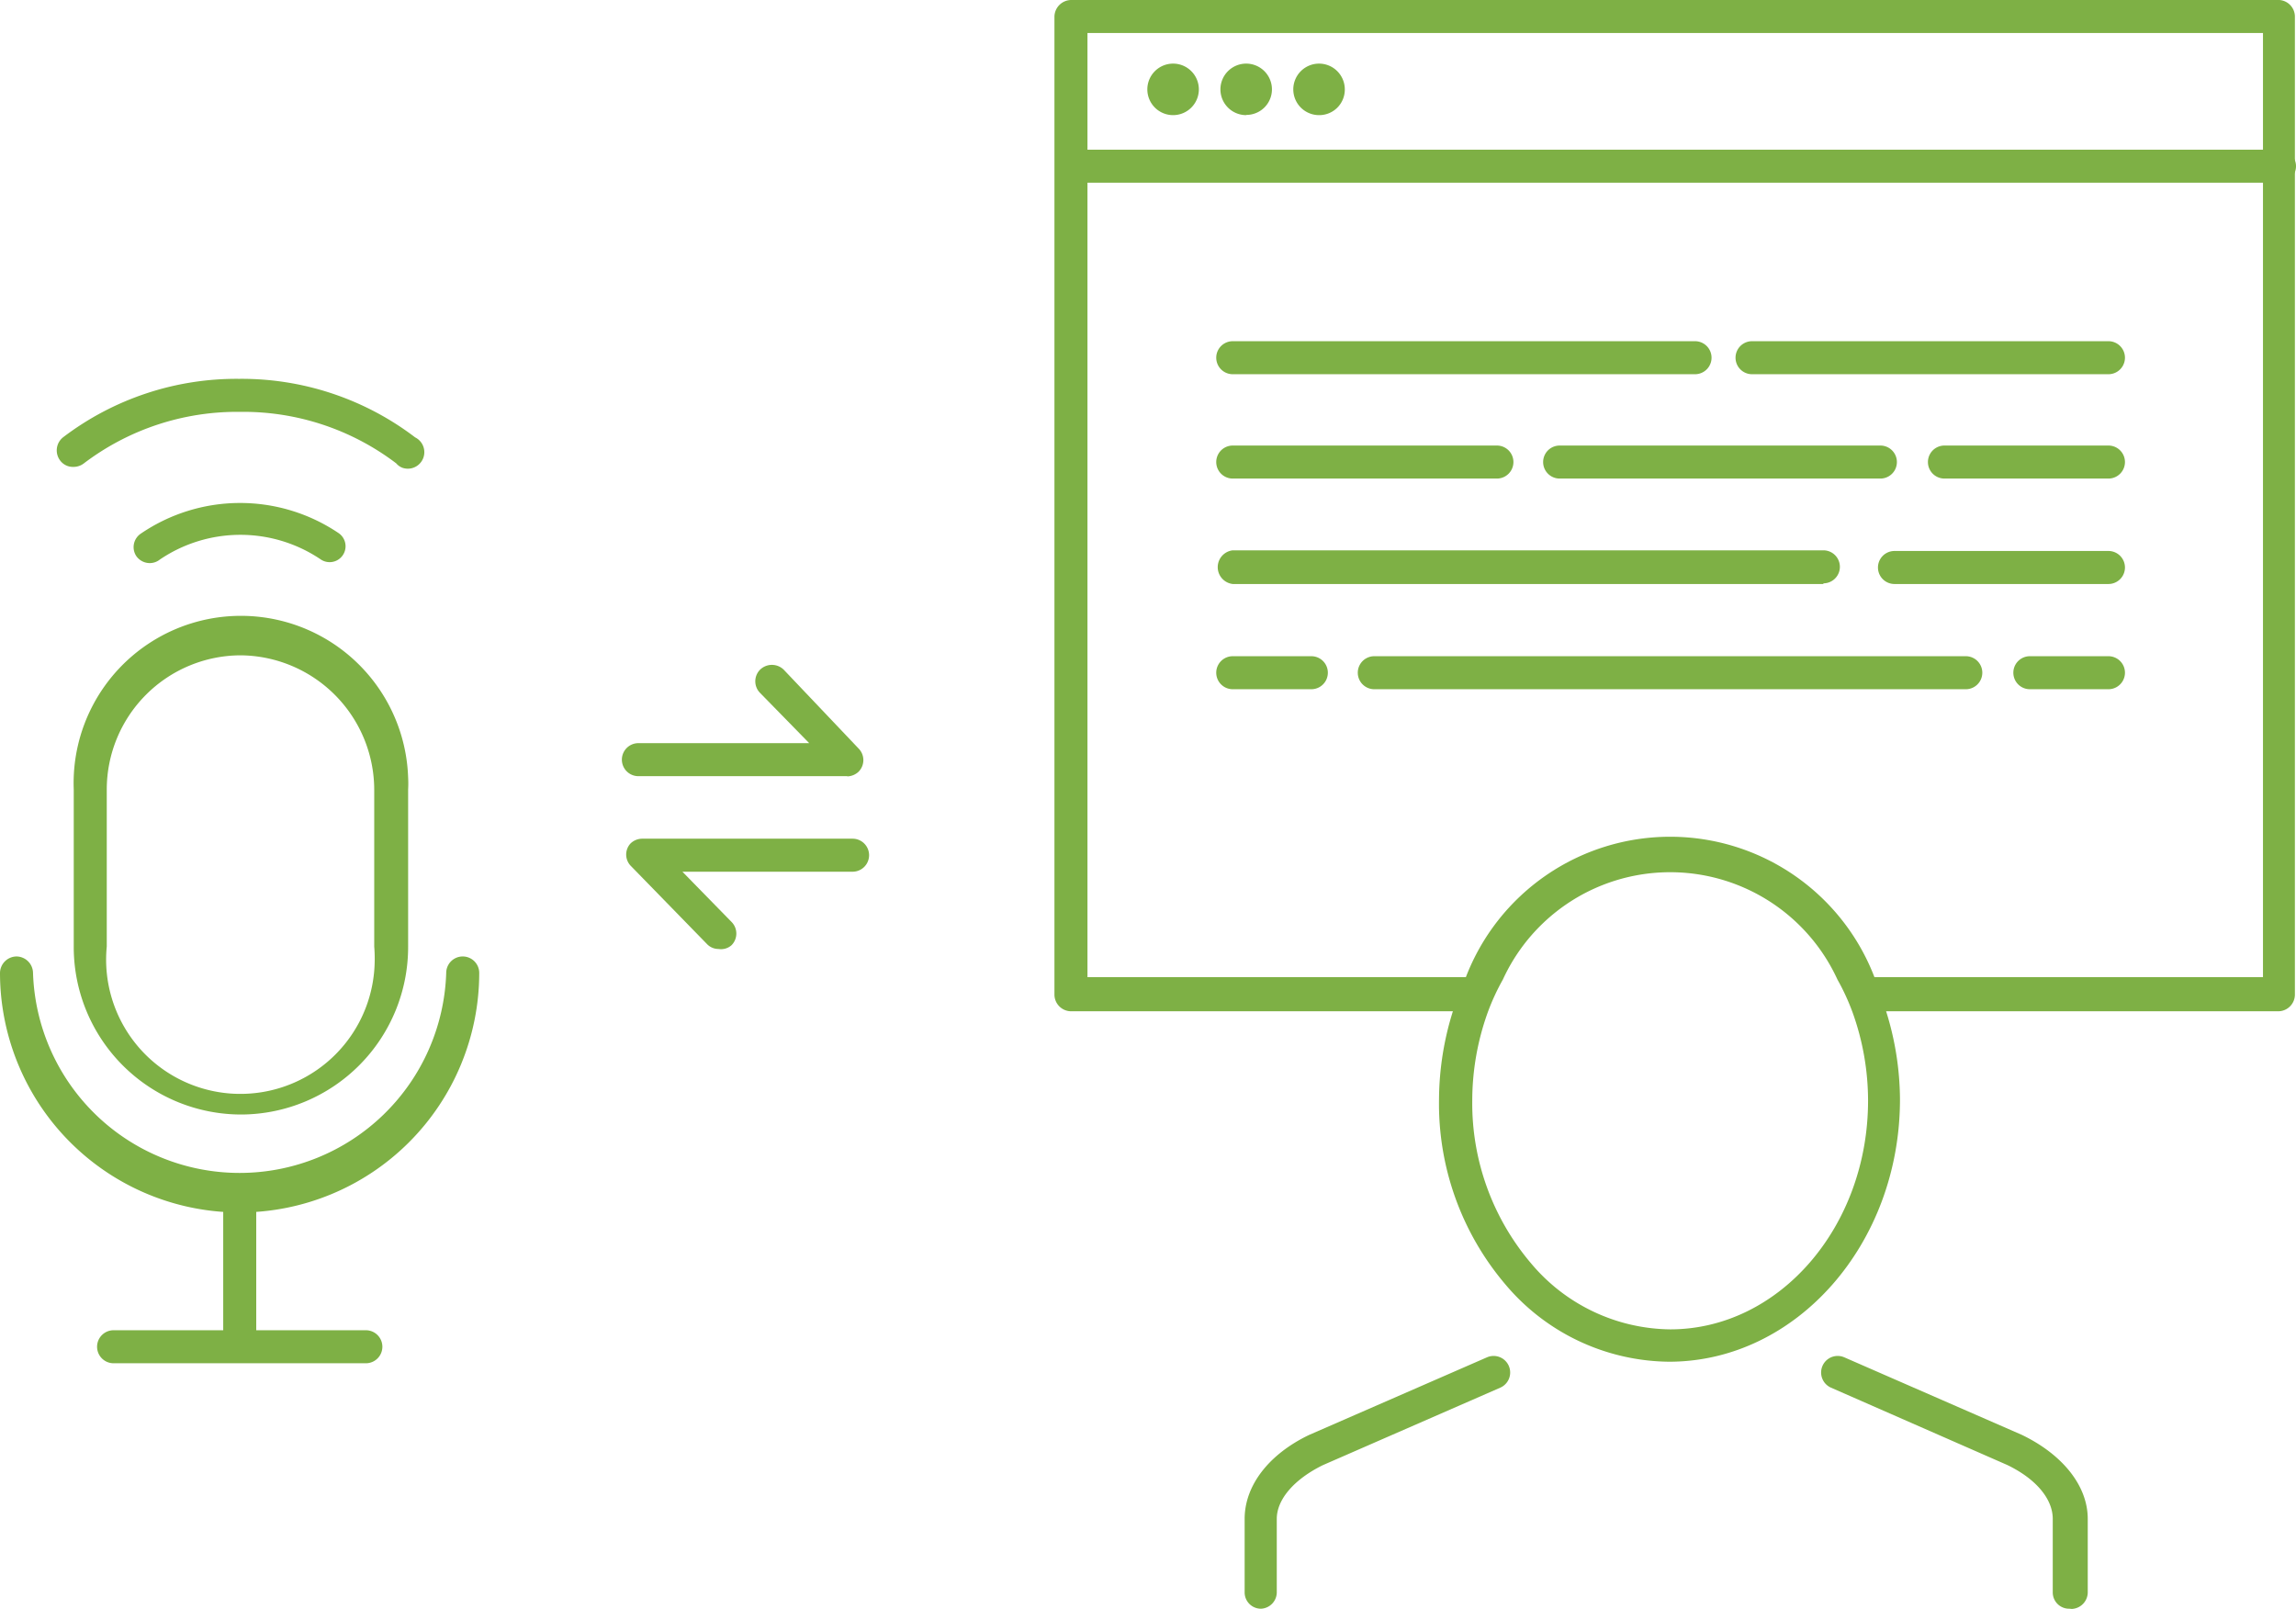 <svg xmlns="http://www.w3.org/2000/svg" viewBox="0 0 104.3 73.09"><defs><style>.cls-1{fill:#7eb045;}</style></defs><title>main_icon5_hover</title><g id="Layer_2" data-name="Layer 2"><g id="Layer_1-2" data-name="Layer 1"><path class="cls-1" d="M103.55,8.3H49.16a.75.75,0,1,1,0-1.5h54.39a.75.75,0,0,1,0,1.5Z"/><path class="cls-1" d="M77,17H56a.75.75,0,0,1,0-1.5H77A.75.75,0,0,1,77,17Z"/><path class="cls-1" d="M82.83,26.53H56A.77.77,0,0,1,56,25H82.83a.75.75,0,0,1,0,1.5Z"/><path class="cls-1" d="M89.3,31.31H62.43a.75.75,0,0,1,0-1.5H89.3a.75.75,0,0,1,0,1.5Z"/><path class="cls-1" d="M95.78,17H79.59a.75.75,0,0,1,0-1.5H95.78a.75.75,0,0,1,0,1.5Z"/><path class="cls-1" d="M67.93,21.74H56a.75.75,0,0,1,0-1.5H68a.75.75,0,0,1,0,1.5Z"/><path class="cls-1" d="M59.52,31.31H56a.75.75,0,0,1,0-1.5h3.57a.75.75,0,0,1,0,1.5h0Z"/><path class="cls-1" d="M95.78,31.31H92.21a.75.75,0,0,1,0-1.5h3.57a.75.75,0,0,1,0,1.5Z"/><path class="cls-1" d="M85.42,21.74H70.85a.75.75,0,0,1,0-1.5H85.42a.75.75,0,0,1,0,1.5Z"/><path class="cls-1" d="M95.78,21.74H88.33a.75.75,0,0,1,0-1.5h7.45a.75.75,0,0,1,0,1.5Z"/><path class="cls-1" d="M95.78,26.53H86.06a.75.75,0,0,1,0-1.5h9.72a.75.75,0,0,1,0,1.5Z"/><circle class="cls-1" cx="53.3" cy="4.07" r="0.66"/><path class="cls-1" d="M53.3,5.23a1.17,1.17,0,1,1,1.16-1.18v0A1.17,1.17,0,0,1,53.3,5.23Zm0-1.33a.18.18,0,0,0-.17.17c0,.18.33.18.33,0A.17.17,0,0,0,53.3,3.9Z"/><circle class="cls-1" cx="56.61" cy="4.07" r="0.66"/><path class="cls-1" d="M56.61,5.23a1.17,1.17,0,1,1,1.17-1.17h0a1.16,1.16,0,0,1-1.16,1.16Zm0-1.33a.17.17,0,0,0-.16.17c0,.18.33.18.33,0a.18.18,0,0,0-.17-.17Z"/><circle class="cls-1" cx="59.93" cy="4.07" r="0.66"/><path class="cls-1" d="M59.93,5.23a1.17,1.17,0,1,1,1.16-1.18v0A1.16,1.16,0,0,1,59.93,5.23Zm0-1.33a.17.17,0,0,0-.16.17c0,.18.32.18.32,0A.17.17,0,0,0,59.93,3.9Z"/><path class="cls-1" d="M103.55,0H48.65a.77.77,0,0,0-.75.75V45.19a.76.76,0,0,0,.75.75H66a13.54,13.54,0,0,0-.63,4,12.67,12.67,0,0,0,3,8.39,9.83,9.83,0,0,0,7.45,3.53c5.78,0,10.49-5.35,10.49-11.92a13.54,13.54,0,0,0-.63-4H103.5a.76.76,0,0,0,.75-.75V.75A.76.76,0,0,0,103.55,0ZM75.87,60.39a8.36,8.36,0,0,1-6.32-3A11.23,11.23,0,0,1,66.88,50a11.86,11.86,0,0,1,.7-4,10.18,10.18,0,0,1,.69-1.5,8.36,8.36,0,0,1,15.2,0,10.18,10.18,0,0,1,.69,1.5,11.86,11.86,0,0,1,.7,4C84.86,55.72,80.83,60.39,75.87,60.39Zm26.93-16H85.15a9.94,9.94,0,0,0-18.56,0H49.4V1.5h53.4Z"/><path class="cls-1" d="M57.29,73.08a.74.74,0,0,1-.75-.73V69c0-1.51,1.09-2.93,2.92-3.81l8.09-3.53a.75.75,0,1,1,.6,1.38l-8.06,3.52C58.81,67.19,58,68.1,58,69v3.31A.75.75,0,0,1,57.29,73.08Z"/><path class="cls-1" d="M94,73.08a.74.74,0,0,1-.75-.73V69c0-.92-.78-1.83-2.07-2.45l-8-3.51a.75.75,0,0,1,.6-1.38l8.06,3.52c1.85.89,3,2.31,3,3.82v3.31a.76.76,0,0,1-.72.78Z"/><path class="cls-1" d="M10.94,50.63A7.61,7.61,0,0,1,3.35,43h0V35.87a7.6,7.6,0,1,1,15.19-.55,5,5,0,0,1,0,.55V43A7.61,7.61,0,0,1,11,50.63Zm0-20.86a6.1,6.1,0,0,0-6.09,6.1V43A6.1,6.1,0,1,0,17,44.1,6.73,6.73,0,0,0,17,43V35.87A6.12,6.12,0,0,0,10.94,29.77Z"/><path class="cls-1" d="M10.89,55.08A10.89,10.89,0,0,1,0,44.2a.76.76,0,0,1,.75-.75.76.76,0,0,1,.75.75,9.39,9.39,0,0,0,18.77,0,.75.75,0,0,1,1.5,0A10.89,10.89,0,0,1,10.89,55.08Z"/><path class="cls-1" d="M3.33,21.21a.72.72,0,0,1-.59-.28.76.76,0,0,1,.12-1.06,13,13,0,0,1,8-2.66,13,13,0,0,1,8,2.66.75.75,0,0,1-.58,1.38.69.69,0,0,1-.28-.2,11.48,11.48,0,0,0-7.09-2.34,11.51,11.51,0,0,0-7.1,2.34A.77.77,0,0,1,3.33,21.21Z"/><path class="cls-1" d="M6.81,25.58a.75.75,0,0,1-.62-.32.74.74,0,0,1,.18-1h0a8,8,0,0,1,9-.05.72.72,0,0,1-.79,1.21,6.52,6.52,0,0,0-7.32,0A.73.73,0,0,1,6.81,25.58Z"/><path class="cls-1" d="M16.62,61.93H5.16a.75.75,0,0,1,0-1.5H16.62a.75.75,0,0,1,0,1.5Z"/><rect class="cls-1" x="10.14" y="54.33" width="1.5" height="6.85"/><path class="cls-1" d="M38.5,35.26H29a.75.75,0,0,1,0-1.5h7.76l-2.23-2.28a.75.75,0,0,1,0-1.06.77.77,0,0,1,1.07,0L39,34a.75.75,0,0,1,0,1.06.78.78,0,0,1-.52.21Z"/><path class="cls-1" d="M32.64,43.11a.72.72,0,0,1-.53-.23l-3.47-3.56a.74.74,0,0,1,0-1,.77.77,0,0,1,.54-.22h9.55a.75.75,0,0,1,0,1.5H31l2.23,2.28a.75.75,0,0,1,0,1.06A.72.72,0,0,1,32.64,43.11Z"/></g></g></svg>